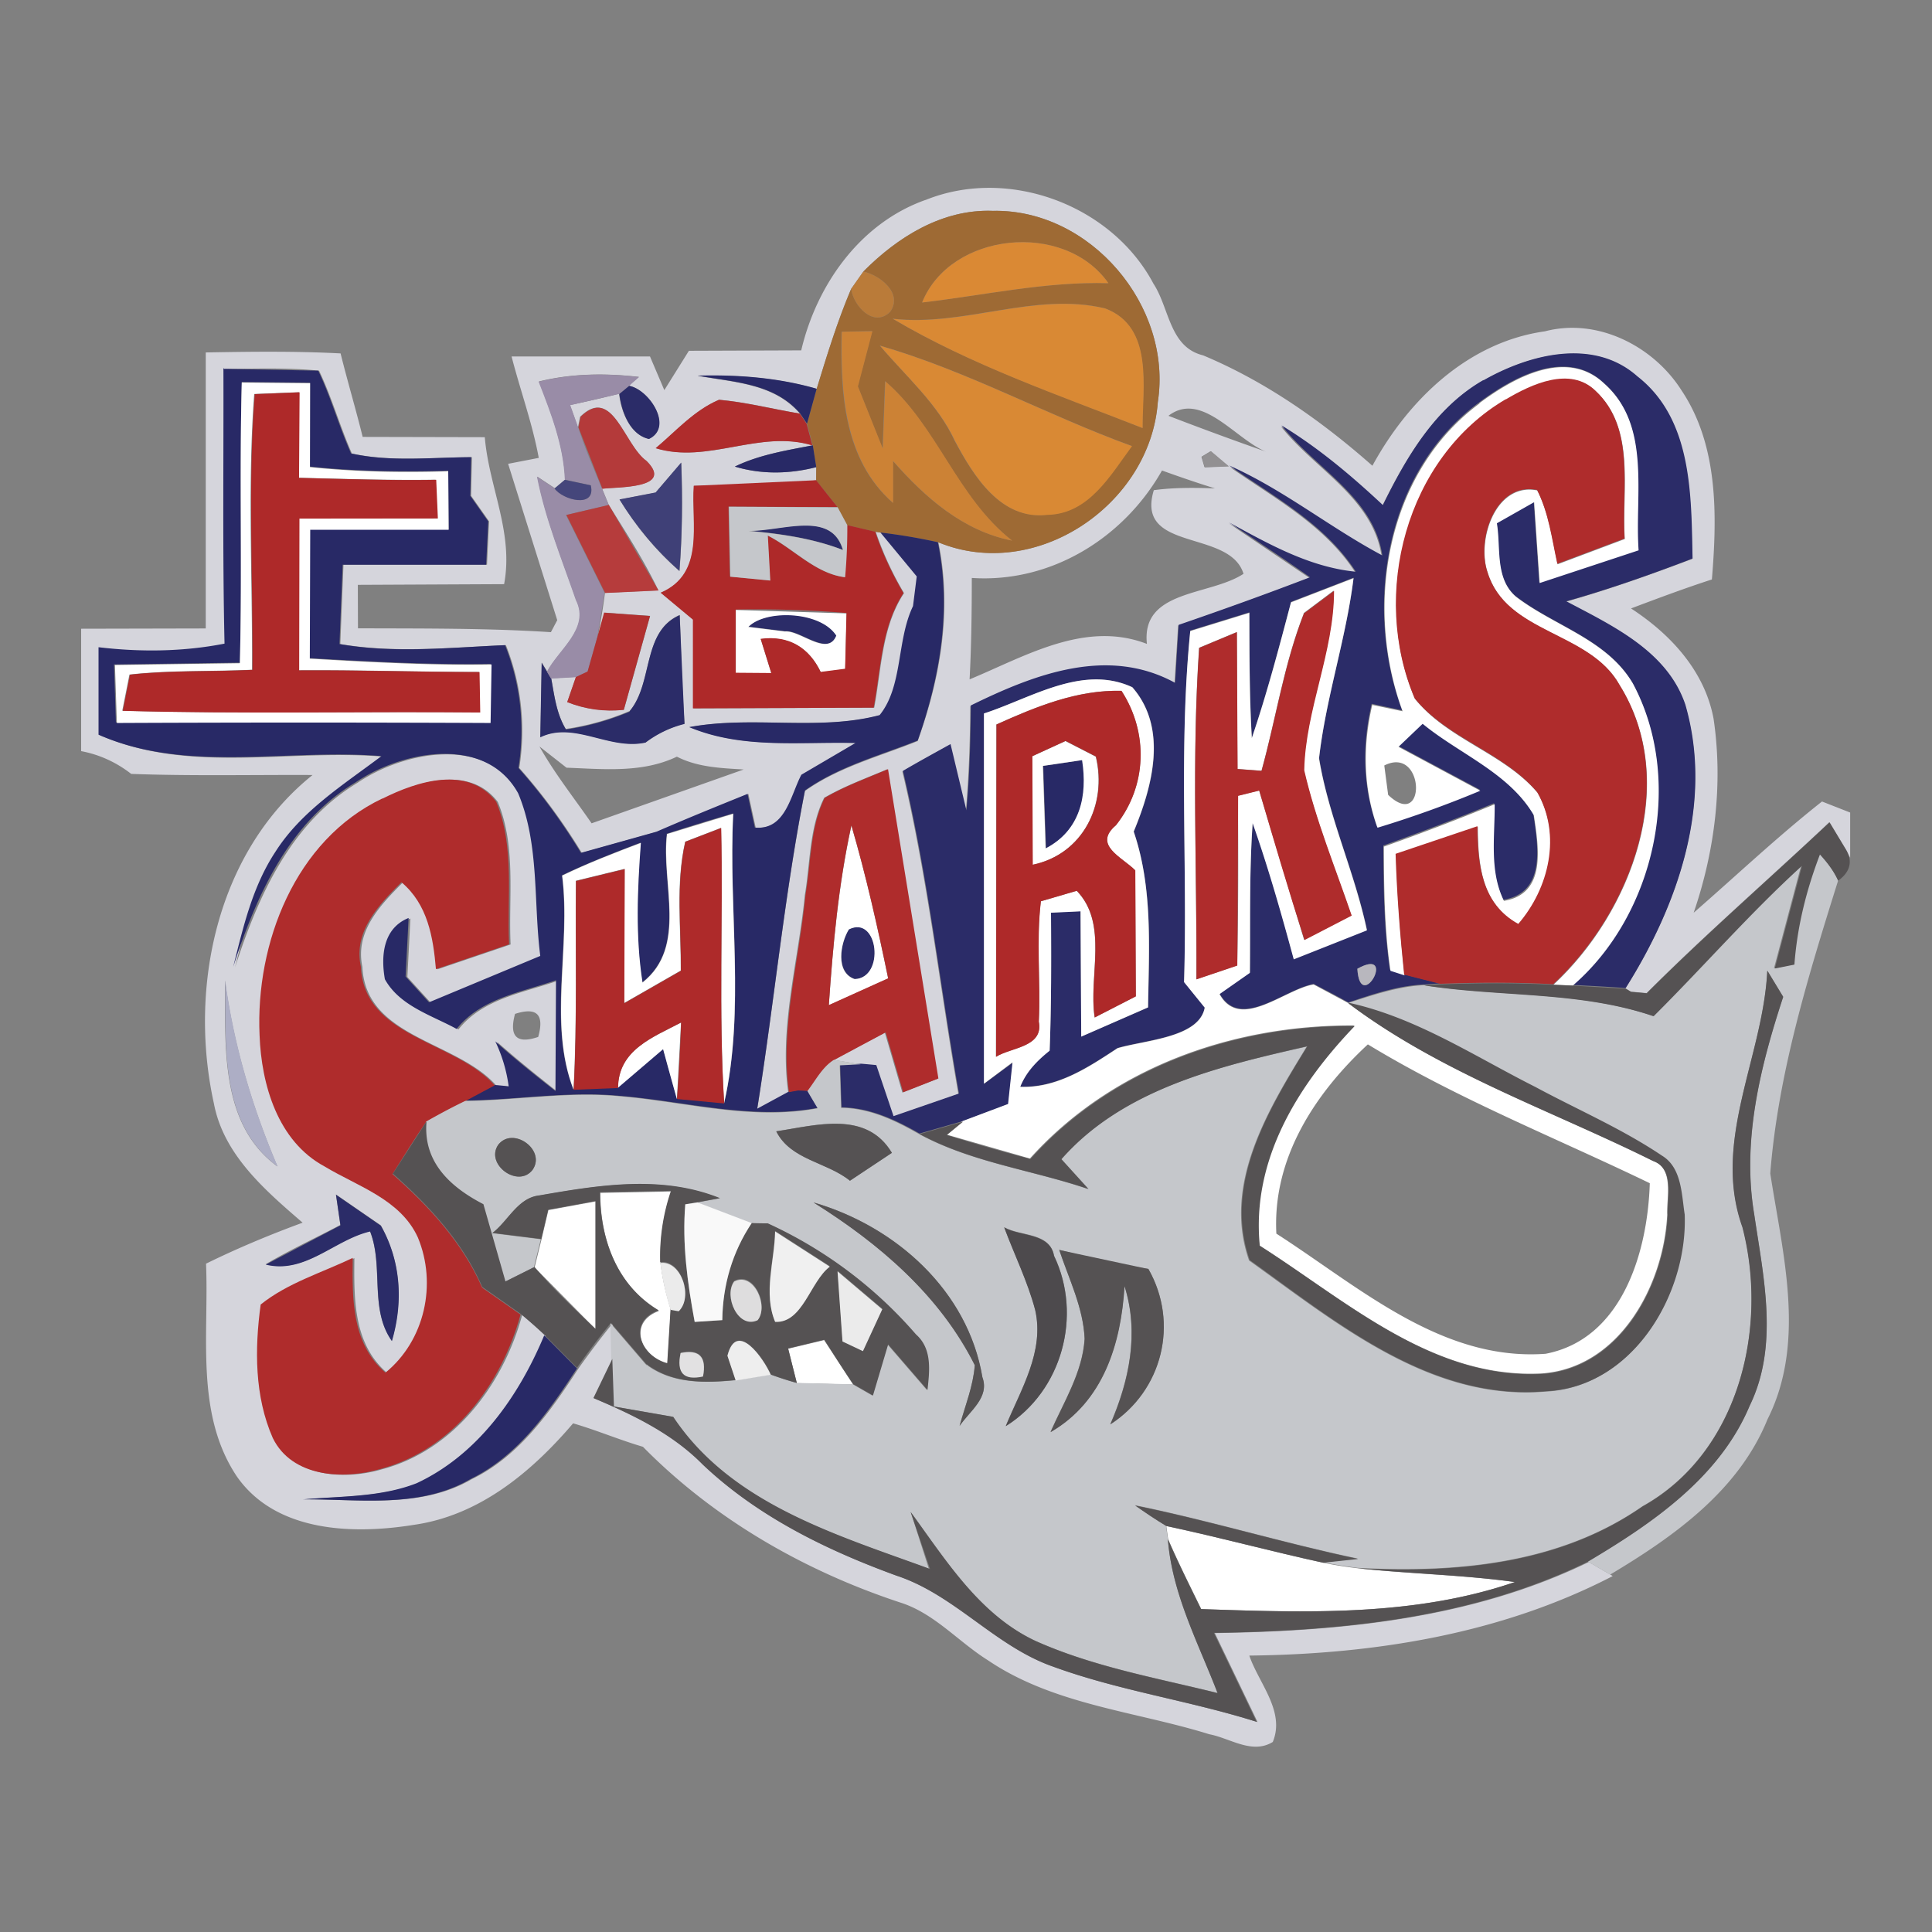 <svg xmlns="http://www.w3.org/2000/svg" width="140" height="140" viewBox="0 0 140 140"><rect x="0" y="0" width="140" height="140" fill="#808080" stroke="none"/><path fill="#d5d5dc" d="M67.05 14.5c6-2.44 13.5.34 16.53 6.05 1.17 1.78 1.15 4.6 3.6 5.2 4.54 1.9 8.6 4.76 12.27 8 2.6-4.77 6.92-8.96 12.5-9.74 3.8-1 7.86 1.06 9.9 4.28 2.68 4 2.58 9.1 2.2 13.7-1.98.64-3.92 1.37-5.86 2.1 2.86 1.86 5.33 4.52 5.98 7.98.7 4.7.1 9.58-1.44 14.07 3.1-2.7 6.08-5.52 9.3-8.06l2.04.8v3.27l-.4-.7-1.12-1.86c-4.4 4.14-8.96 8.1-13.23 12.37-.3-.02-.87-.08-1.16-.1l-.38-.23c3.8-6.02 6.38-13.44 4.33-20.53-1.3-3.9-5.27-5.73-8.63-7.5 3.1-.88 6.14-1.96 9.15-3.1-.12-4.58-.01-10.08-4-13.2-3.17-2.83-7.85-1.6-11.17.3-3.5 2-5.57 5.57-7.3 9.07-2.28-2.13-4.67-4.15-7.34-5.77 2.44 3.1 6.67 5.17 7.3 9.42-3.78-2.03-7.15-4.77-11.1-6.52l-1.3-1.1-.66.4.22.75 1.75-.07c3.27 2.3 6.95 4.25 9.18 7.7-3.35-.33-6.3-2-9.18-3.57l5.86 3.97c-3.15 1.2-6.33 2.35-9.52 3.45l-.26 4.2c-4.9-2.68-10.22-.6-14.8 1.64-.02 2.54-.1 5.07-.32 7.6l-1.15-4.8c-1.16.63-2.3 1.27-3.45 1.94 1.83 7.7 2.7 15.6 4.06 23.38l-4.74 1.64-1.25-3.7-1.1-.1-1.94-.32c1.23-.68 2.46-1.34 3.7-1.98l1.27 4.34 2.55-1-3.64-22.43c-1.54.65-3.13 1.23-4.58 2.07-1.08 2.16-1 4.7-1.4 7.05-.46 4.74-1.87 9.62-1.2 14.3l-2.25 1.22c1.23-7.67 1.96-15.44 3.46-23.06 2.45-1.74 5.4-2.5 8.17-3.62C68.17 49.04 69 44.17 68 39.3c7.07 2.9 15.36-2.74 15.9-10.17 1.08-6.95-4.9-14-11.96-13.85-3.66-.14-6.9 1.9-9.38 4.4l-.88 1.25c-1 2.35-1.75 4.8-2.5 7.25-2.8-.8-5.73-1.03-8.64-.95 2.62.48 5.54.55 7.42 2.74-1.95-.33-3.88-.83-5.85-1-1.8.77-3.12 2.28-4.58 3.5 3.78 1.17 7.53-1.36 11.36-.2-1.9.37-3.87.68-5.64 1.54 1.9.58 3.96.54 5.9.04l-.01.95c-2.93.4-5.9.4-8.84.4-.22 2.77.84 6.36-2.4 7.75l2.34 1.95.01 6.43 13.1-.05c.53-2.8.54-5.84 2.16-8.3-.83-1.4-1.53-2.9-2.05-4.45l.4.06 2.63 3.18-.27 2.15c-1.2 2.48-.72 5.8-2.42 7.9-4.44 1.18-9.25.02-13.8.87 3.83 1.6 8.03 1.04 12.05 1.15l-3.92 2.3c-.8 1.5-1.14 4.03-3.37 3.83l-.53-2.44-6.6 2.74-5.47 1.53c-1.33-2.18-2.83-4.24-4.53-6.15.48-3.02.16-6.06-.97-8.9-4 .17-8.03.6-12-.08l.23-5.75h10.4l.15-3.14-1.3-1.85.06-2.8c-2.9.01-5.85.36-8.7-.27-.87-1.97-1.45-4.05-2.38-6-2.25-.23-4.53-.14-6.8-.13l.08 19.96c-3 .6-6.1.62-9.13.26v6.33c6.46 2.83 13.7.98 20.5 1.55-2.74 2.07-5.8 3.97-7.68 6.93-1.66 2.5-2.34 5.47-3.06 8.34 1.67-5.15 4.03-10.46 8.87-13.37 3.38-2.3 9.43-3.47 11.78.8 1.54 3.7 1.1 7.87 1.6 11.78l-8.06 3.36-1.7-1.87.22-4.24c-1.85.73-2.02 2.73-1.72 4.44 1.08 1.93 3.37 2.58 5.2 3.6 1.76-2.23 4.68-2.65 7.2-3.53l-.04 8.03c-1.48-1.17-2.95-2.35-4.36-3.6a10.83 10.83 0 0 1 .97 3.26 32.69 32.69 0 0 0-1.03-.1c-2.88-3.25-9.47-3.44-9.7-8.6-.55-2.56 1.3-4.48 2.94-6.12 1.9 1.6 2.3 3.97 2.5 6.3l5.3-1.8c-.16-3.43.42-7.08-.93-10.33-2.03-2.67-5.75-1.5-8.24-.23-6.32 3-9.2 10.5-8.9 17.16.12 3.58 1.3 7.68 4.7 9.5 2.4 1.46 5.5 2.38 6.77 5.15 1.4 3.37.5 7.47-2.35 9.8-2.45-2.12-2.4-5.35-2.37-8.32-2.24 1.07-4.7 1.8-6.67 3.38-.44 3.2-.45 6.66.88 9.68 1.4 2.85 5.14 3.03 7.83 2.23 5.2-1.4 8.75-6.14 10.12-11.18.57.48 1.14.98 1.7 1.5-1.84 4.42-4.8 8.64-9.24 10.7-2.6 1.02-5.48.93-8.23 1.17 4.06-.03 8.45.68 12.13-1.47 3.45-1.68 5.68-4.9 7.72-8.02a64.42 64.42 0 0 1 2.46-3.25l.06 2.58-1.37 2.84c2.85 1.2 5.7 2.56 7.9 4.8 3.96 3.77 8.95 6.2 14.04 8.06 4.25 1.4 7.16 5.14 11.37 6.6 4.8 1.75 9.9 2.46 14.75 4l-3.1-6.45c9.23-.13 18.7-1.06 27.1-5.15l1.63.95.1.07c-8.1 4.2-17.28 5.66-26.33 5.76.68 2 2.62 4.04 1.7 6.26-1.5.92-3.1-.28-4.6-.56-5.37-1.67-11.27-2.13-16.04-5.36-2.16-1.35-3.9-3.43-6.4-4.2-6.94-2.3-13.44-6.03-18.6-11.27-1.7-.5-3.35-1.2-5.06-1.7-3 3.52-6.78 6.67-11.5 7.35-4.43.72-10.05.56-12.88-3.52-3.02-4.54-2-10.25-2.22-15.4 2.28-1.12 4.63-2.1 7-2.97-2.72-2.35-5.73-4.92-6.43-8.64-1.85-8.38.2-18.23 7.15-23.8-4.38-.02-8.76.08-13.14-.08-1.08-.84-2.3-1.4-3.63-1.65v-8.87l9.03-.02V25.54c3.26-.06 6.52-.1 9.77.07.5 2.02 1.1 4.02 1.6 6.05l8.85.02c.3 3.62 2.1 6.9 1.4 10.65l-10.6.05.01 3.15c4.67.02 9.33-.02 13.98.28l.46-.87-3.56-11.33 2.22-.43c-.46-2.5-1.34-4.9-1.97-7.35H47.1l1.04 2.44 1.78-2.85 8.14-.03c1.12-4.76 4.27-9.22 9-10.9m-28 13.16c.9 2.3 1.78 4.62 1.9 7.1l-.75.63-1.27-.84c.6 3.08 1.8 6 2.82 8.95 1.03 2.05-1.25 3.56-2.1 5.18l-.4-.66-.1 5.4c2.46-1.2 5 .96 7.63.38a7.83 7.83 0 0 1 2.82-1.35c-.2-2.62-.26-5.25-.35-7.88-2.75 1.2-1.9 4.92-3.63 6.96a18.85 18.85 0 0 1-4.63 1.3c-.68-1.12-.83-2.4-1.06-3.67l1.8-.1-.63 1.82c1.3.52 2.67.7 4.1.56l1.9-6.8-3.3-.24c-.12.45-.38 1.35-.5 1.8a50.53 50.53 0 0 0 .53-3.23l3.87-.18c-1.03-2.16-2.33-4.16-3.6-6.2l-.48-1.17c1.1-.14 5.26.01 3.2-2.02-1.64-1.18-2.44-5.5-4.8-3.18l-.15.76-.58-1.62a83.61 83.61 0 0 0 3.56-.82c.14 1.26.77 2.96 2.15 3.27 1.8-.87.01-3.6-1.45-3.85l.73-.64c-2.43-.28-4.9-.25-7.27.34m47.32-.37c.46.52.46.52 0 0m-1.67 2.85c2.34.9 4.7 1.77 7.07 2.6-2.2-.88-4.67-4.44-7.07-2.6M47.5 35.7l-2.6.5c1.18 1.93 2.63 3.7 4.34 5.18.2-2.62.23-5.24.13-7.85L47.5 35.7m36.7-1.6c-2.78 4.9-8.05 8.16-13.78 7.78 0 2.45-.03 4.9-.16 7.35 4.03-1.67 8.37-4.3 12.85-2.57-.43-3.95 4.56-3.47 7-5.08-1-3.26-7.87-1.54-6.5-6.06 1.47-.2 2.95-.18 4.43-.13-1.3-.4-2.57-.84-3.85-1.3m-45.1 20c1.1 1.96 2.5 3.72 3.78 5.57l11.02-3.9c-1.65-.1-3.34-.16-4.84-.93-2.5 1.2-5.32.9-8 .8L39.1 54.1m-19 30.42c-1.84-4.32-3.18-8.83-3.8-13.48.05 4.62-.43 10.4 3.8 13.48m17.22-11.05c-.44 1.64.12 2.2 1.68 1.67.46-1.63-.1-2.18-1.68-1.67m-12.67 15.3c-1.8.95-3.64 1.8-5.4 2.84 2.87.72 4.98-1.78 7.56-2.4 1 2.55-.06 5.63 1.58 7.94.82-2.82.65-5.78-.8-8.36l-3.25-2.24.32 2.2z"/><path fill="#9e6a34" d="M62.56 19.68c2.48-2.5 5.72-4.54 9.38-4.4 7.07-.15 13.04 6.9 11.96 13.85-.54 7.43-8.83 13.08-15.9 10.17-1.37-.3-2.76-.54-4.16-.7l-.4-.06-2.05-.48-.7-1.3c-.5-.66-1.02-1.3-1.55-1.95l.01-.95-.25-1.58-.42-1.57.7-2.53c.75-2.45 1.5-4.9 2.5-7.25.15 1.22 1.63 2.85 2.82 1.67.97-1.34-.75-2.67-1.94-2.92m4.26 2.24c4.5-.52 8.95-1.53 13.5-1.4-3.2-4.56-11.46-3.7-13.5 1.4m-2.14 1.17c5.68 3.36 12 5.5 18.1 7.92-.01-2.96.83-7.34-2.72-8.67-5.1-1.22-10.2 1.35-15.4.75m-3.68.95c-.1 4.42.15 9.27 3.72 12.4V33.4c2.32 2.65 5.07 5.06 8.63 5.77-4.02-3.13-5.43-8.3-9.2-11.55l-.18 4.87-1.8-4.5 1.05-4-2.22.04m2.76 1c1.9 2.24 4.18 4.2 5.43 6.9 1.36 2.54 3.34 5.77 6.7 5.36 3-.06 4.56-2.86 6.13-4.98-6.16-2.24-11.95-5.46-18.27-7.28z"/><path fill="#da8934" d="M66.82 21.92c2.05-5.1 10.3-5.96 13.5-1.4-4.56-.13-9 .88-13.5 1.4z"/><path fill="#ba7b39" d="M61.68 20.93l.88-1.25c1.2.25 2.9 1.58 1.94 2.92-1.2 1.18-2.67-.45-2.82-1.67z"/><path d="M64.68 23.1c5.2.6 10.3-1.97 15.4-.75 3.55 1.33 2.7 5.7 2.72 8.67-6.12-2.4-12.43-4.56-18.1-7.92zm-.92 1.95c6.32 1.82 12.1 5.04 18.27 7.28-1.57 2.12-3.12 4.92-6.13 4.98-3.37.4-5.35-2.82-6.7-5.36-1.25-2.7-3.54-4.66-5.43-6.9z" fill="#d98934"/><path fill="#cc8235" d="M61 24.04l2.22-.04-1.05 4 1.8 4.5.18-4.87c3.78 3.24 5.2 8.42 9.2 11.55-3.56-.7-6.3-3.12-8.63-5.77v3.04c-3.57-3.14-3.8-8-3.72-12.4z"/><path d="M107.48 27.57c3.32-1.9 8-3.12 11.17-.3 4 3.12 3.9 8.62 4 13.2-3 1.15-6.05 2.23-9.15 3.1 3.36 1.78 7.33 3.62 8.63 7.5 2.05 7.1-.53 14.5-4.33 20.53-1.3-.1-2.58-.16-3.86-.23 6-5.16 8.1-14.87 4.36-21.88-1.88-3.2-5.7-4.14-8.48-6.3-1.53-1.33-1.08-3.54-1.38-5.32l2.7-1.53.4 5.86 7.17-2.37c-.3-4.02.92-9.03-2.47-12.06-2.73-2.6-6.6-.44-9.07 1.4-6.78 5-8.36 14.72-5.57 22.3L99.4 51c-.7 2.97-.66 6 .38 8.9a77.7 77.7 0 0 0 7.45-2.68l-5.93-3.18 1.75-1.67c2.67 2.2 6.25 3.55 8.06 6.63.35 2.33.92 5.68-2.17 6.2-1.07-2.18-.65-4.66-.67-7-2.65 1.1-5.33 2.1-8.03 3.07.01 3 .04 6.02.48 9l1.02.33 2.6.66-1.14.08c-1.9.08-3.7.7-5.5 1.3-.82-.47-1.67-.9-2.5-1.34-2.1.36-5.32 3.4-6.82.7l2.2-1.54c.03-3.62-.06-7.24.2-10.85 1.14 3.24 2.08 6.55 2.98 9.87l5.3-2.1c-.9-4.23-2.78-8.2-3.47-12.46.5-4.4 1.96-8.65 2.5-13.06l-4.53 1.75c-.87 3.3-1.75 6.6-2.84 9.84-.18-3.02-.17-6.05-.18-9.08l-4.28 1.32c-.85 8.45-.2 16.96-.45 25.44L87.3 73c-.4 2.18-4.28 2.34-6.32 2.94-2.13 1.4-4.37 2.9-7.05 2.8.42-1.1 1.23-1.9 2.13-2.62.13-3.33.12-6.67.1-10l2.14-.1.05 9.08L83.2 73c.07-4.27.35-8.64-1.04-12.74 1.36-3.27 2.5-7.48-.1-10.46-3.6-1.67-7.35.8-10.75 1.9l.01 26.83L73.4 77l-.33 3-3.3 1.24-3.14.9c-1.74-1-3.6-1.87-5.65-1.9l-.1-3.08 1.52-.08c.27.02.8.07 1.1.1l1.25 3.7 4.74-1.64c-1.37-7.8-2.23-15.67-4.06-23.38 1.14-.67 2.3-1.3 3.45-1.94l1.15 4.8c.23-2.53.3-5.06.32-7.6 4.58-2.25 9.9-4.32 14.8-1.64l.26-4.2c3.2-1.1 6.37-2.24 9.52-3.45-1.93-1.36-3.9-2.66-5.86-3.97 2.9 1.58 5.83 3.24 9.18 3.57-2.23-3.45-5.9-5.4-9.18-7.7 3.94 1.75 7.3 4.5 11.1 6.52-.64-4.25-4.87-6.3-7.3-9.42 2.67 1.62 5.06 3.64 7.34 5.77 1.72-3.5 3.8-7.07 7.3-9.07M98.36 70.2c.2 3.37 2.95-1.64 0 0zM44.88 28.54l.7-.58c1.46.25 3.25 2.98 1.45 3.85-1.38-.3-2-2-2.15-3.27zm8.74 9.86c2.36.4 6.54-1.72 7.44 1.44-2.38-.92-4.9-1.22-7.44-1.44zm-8 13.14c1.73-2.04.88-5.76 3.63-6.96l.35 7.88a7.83 7.83 0 0 0-2.82 1.35c-2.62.58-5.17-1.57-7.63-.38l.1-5.4.4.66.3.5c.23 1.26.38 2.55 1.06 3.67a18.85 18.85 0 0 0 4.63-1.3zm8.62-6.12c1.2-1.28 5.22-1.2 6.38.62-.6 1.57-2.62-.4-3.72-.3l-2.66-.33zm7.28 21.92c2.14-1.07 2.64 3.53.42 3.6-1.4-.48-1.04-2.6-.42-3.6zM24.67 88.78l-.32-2.2 3.25 2.24c1.46 2.58 1.63 5.54.8 8.36-1.64-2.3-.58-5.4-1.58-7.94-2.58.6-4.7 3.1-7.56 2.4l5.4-2.84z" fill="#2b2c68"/><path d="M16.26 26.73l6.8.13c.93 1.94 1.5 4.02 2.38 6 2.86.63 5.8.28 8.7.27l-.06 2.8 1.3 1.85-.15 3.14h-10.4l-.23 5.75c3.98.7 8 .25 12 .08 1.13 2.84 1.45 5.88.97 8.9 1.7 1.9 3.2 3.97 4.53 6.15l5.47-1.53c2.2-.96 4.4-1.85 6.6-2.74l.53 2.44c2.23.2 2.58-2.34 3.37-3.83l3.92-2.3c-4.02-.1-8.22.46-12.05-1.15 4.56-.85 9.37.3 13.8-.87 1.7-2.1 1.22-5.4 2.42-7.9l.27-2.15-2.63-3.18c1.4.16 2.8.4 4.16.7 1 4.87.17 9.74-1.46 14.37-2.76 1.1-5.72 1.88-8.17 3.62-1.5 7.62-2.23 15.4-3.46 23.06l2.25-1.22.67-.12.72.03.74 1.25c-4.8.9-9.57-.48-14.34-.87-3.74-.36-7.46.3-11.2.34l2.12-1.13a32.69 32.69 0 0 1 1.03.1 10.83 10.83 0 0 0-.97-3.26c1.4 1.26 2.88 2.44 4.36 3.6l.04-8.03c-2.5.88-5.43 1.3-7.2 3.53-1.83-1-4.12-1.66-5.2-3.6-.3-1.7-.13-3.7 1.72-4.44l-.22 4.24 1.7 1.87 8.06-3.36c-.5-3.9-.05-8.08-1.6-11.78-2.35-4.26-8.4-3.1-11.78-.8-4.84 2.9-7.2 8.22-8.87 13.37.72-2.87 1.4-5.83 3.06-8.34 1.88-2.96 4.94-4.86 7.68-6.93-6.8-.57-14.04 1.28-20.5-1.55V46.9c3.04.36 6.12.33 9.13-.26-.15-6.65-.06-13.3-.08-19.96m1.12 21.34l-9.05.13.14 4.2h27.08l.07-4.24c-4.4.07-8.8-.17-13.17-.42l.03-9.34h10.1l-.03-4.24c-3.34.1-6.7.05-10.02-.3l.01-6.08-4.95-.05c-.18 6.78.04 13.57-.14 20.35M48.32 60.4c-.45 3.58 1.52 8.2-1.78 10.78-.52-3.35-.37-6.75-.12-10.12-1.92.73-3.84 1.48-5.7 2.37.66 5.1-1.04 10.66.82 15.5a115.49 115.49 0 0 1 3.22-.13l3.3-2.82a69.69 69.69 0 0 0 1 3.62l3.42.32c1.54-6.82.3-14 .66-20.98-1.6.46-3.22.96-4.8 1.47zm2.22-33.18c2.9-.08 5.83.14 8.64.95l-.7 2.53-.5-.74c-1.88-2.2-4.8-2.26-7.42-2.74zm8.36 5.05l.25 1.58c-1.93.5-3.98.54-5.9-.04 1.77-.86 3.73-1.17 5.64-1.54zM75.6 55.5l2.84-.42c.4 2.6-.15 5.1-2.64 6.4l-.2-5.97zM39.43 96.76l2.38 2.4c-2.04 3.12-4.27 6.34-7.72 8.02-3.68 2.15-8.07 1.44-12.13 1.47 2.75-.24 5.62-.15 8.23-1.17 4.44-2.07 7.4-6.3 9.24-10.7z" fill="#282966"/><path fill="#998ca7" d="M39.04 27.66c2.38-.6 4.84-.62 7.27-.34l-.73.64-.7.58-3.56.82.58 1.62c.48 1.5 1.12 2.97 1.73 4.44l.48 1.17-3.1.73 2.8 5.64-.53 3.23-.7 2.48-.85.4-1.8.1-.3-.5c.85-1.62 3.13-3.13 2.1-5.18-1.02-2.96-2.22-5.87-2.82-8.95l1.27.84c.58.85 3.03 1.5 2.63-.22l-1.88-.4c-.1-2.48-1-4.8-1.9-7.1z"/><path fill="#b5b3b5" d="M86.36 27.3c.46.52.46.52 0 0z"/><g fill="#fff"><path d="M107.2 29.22c2.48-1.85 6.34-4.02 9.07-1.4 3.4 3.03 2.18 8.04 2.47 12.06l-7.17 2.37-.4-5.86-2.7 1.53c.3 1.78-.15 4 1.38 5.32 2.8 2.15 6.6 3.1 8.48 6.3 3.75 7 1.63 16.72-4.36 21.88l-1.4-.06c5.67-5.27 9.2-14.65 4.8-21.7-2.17-3.9-8.2-3.7-9.57-8.18-.8-2.36.58-6.54 3.6-5.94.85 1.67 1.08 3.55 1.47 5.35l4.87-1.83c-.23-3.56.82-7.97-2.1-10.7-1.84-1.8-4.65-.47-6.5.62-7.25 4.25-9.8 14.15-6.6 21.67 2.38 2.95 6.43 3.92 8.88 6.8 1.77 3.1.87 6.95-1.37 9.55-2.7-1.47-2.94-4.34-2.96-7.08l-5.93 2c.1 2.93.3 5.85.62 8.76l-1.02-.33c-.44-2.98-.47-6-.48-9 2.7-.96 5.38-1.98 8.03-3.07.02 2.34-.4 4.82.67 7 3.1-.5 2.52-3.86 2.17-6.2-1.8-3.08-5.4-4.44-8.06-6.63l-1.75 1.67 5.93 3.18a77.7 77.7 0 0 1-7.45 2.68c-1.04-2.9-1.08-5.92-.38-8.9l2.2.46c-2.8-7.6-1.2-17.3 5.57-22.3m-6.9 26.23l.28 2.13c2.8 2.67 2.67-3.62-.28-2.13zm-82.93-7.4c.18-6.78-.04-13.57.14-20.35l4.95.05-.01 6.08c3.33.35 6.68.4 10.02.3l.03 4.24H22.48l-.03 9.34c4.38.25 8.77.5 13.17.42l-.07 4.24a3055.54 3055.54 0 0 0-27.08 0l-.14-4.2 9.05-.13m.9.47c-2.96.14-5.94.02-8.9.35l-.52 2.62c8.64.24 17.27.04 25.9.12l-.05-2.93c-4.36 0-8.7-.15-13.07-.12l.02-11 10.03-.01-.12-2.8c-3.32.05-6.63-.06-9.94-.14l.04-6.2-3.25.13c-.5 6.64-.12 13.32-.16 19.98zm75.27-4.88l4.53-1.75c-.54 4.4-2 8.65-2.5 13.06.7 4.26 2.58 8.23 3.47 12.46l-5.3 2.1c-.9-3.32-1.84-6.63-2.98-9.87-.25 3.6-.16 7.23-.2 10.85l-2.2 1.54c1.5 2.7 4.7-.35 6.82-.7l2.5 1.34c6.68 5.03 14.66 7.74 22.07 11.42 1.57.56 1 2.65 1.05 3.92-.25 5.1-3.44 11.08-9.06 11.5-7.97.43-14.2-5.27-20.5-9.28-.63-6.22 2.76-11.62 6.88-15.93-8.76-.06-17.57 3.04-23.5 9.64l-6.06-1.74 1.18-.97 3.3-1.24.32-3.02-2.07 1.55V51.7c3.4-1.1 7.14-3.58 10.75-1.9 2.6 2.98 1.45 7.2.1 10.46 1.4 4.1 1.1 8.47 1.04 12.74l-4.84 2.12-.05-9.08-2.14.1c.02 3.33.03 6.67-.1 10-.9.72-1.7 1.53-2.13 2.62 2.68.1 4.92-1.4 7.05-2.8 2.04-.6 5.92-.76 6.32-2.94l-1.5-1.85c.26-8.48-.4-17 .45-25.44l4.28-1.32c.01 3.03 0 6.06.18 9.08 1.1-3.23 1.97-6.54 2.84-9.84m.93.8c-1.44 3.67-2.02 7.6-3.07 11.4l-1.74-.13-.05-9.92-2.73 1.14c-.54 8-.15 16.02-.2 24.02l2.96-1c.1-4.1.08-8.2.06-12.3l1.53-.38L94.5 68.1l3.42-1.77c-1.2-3.5-2.6-6.93-3.44-10.53.1-4.4 2.16-8.55 2.16-13l-2.2 1.65M72.2 52.5l-.03 24.08c1.1-.7 3.46-.7 3.1-2.55.14-2.9-.2-5.82.15-8.72l2.6-.76c2.32 2.4.84 6.17 1.3 9.18l2.98-1.53-.04-9.13c-.96-.97-3.1-1.83-1.4-3.27 2.25-2.84 2.37-6.7.4-9.74-3.2-.08-6.18 1.15-9.06 2.44m20.3 36.9c5.96 3.83 11.94 9.25 19.5 8.7 5.58-1.07 7.4-7.43 7.55-12.36-6.83-3.3-13.92-6.1-20.43-10.06-3.84 3.56-6.92 8.25-6.63 13.72M74 81.38c.6.6.6.6 0 0zM53.33 44.2l8.02.25-.1 4.04-1.77.23c-.84-1.77-2.3-2.68-4.35-2.4l.77 2.48c-.65 0-1.94-.02-2.58-.02V44.2m.9 1.23l2.66.33c1.1-.1 3.1 1.86 3.72.3-1.16-1.8-5.17-1.9-6.38-.62m-.04 1.83c.55.57.55.57 0 0z"/><path d="M74.8 54.8l2.4-1.1 2.2 1.13c.84 3.5-.95 7.08-4.58 7.84l-.03-7.86m.78.7l.2 5.97c2.5-1.3 3.05-3.8 2.64-6.4l-2.84.42zm-27.24 4.93l4.8-1.47c-.36 6.97.88 14.16-.66 20.98-.4-6.65-.07-13.3-.22-19.96l-2.6 1c-.7 3.06-.3 6.23-.32 9.34l-4.1 2.35.03-9.72-3.53.86c-.05 5.04.1 10.1-.17 15.13-1.86-4.83-.16-10.38-.82-15.5 1.85-.9 3.77-1.64 5.7-2.37-.25 3.37-.4 6.77.12 10.12 3.3-2.6 1.33-7.2 1.78-10.78zm13.37-.6c1.07 3.64 1.9 7.35 2.66 11.07l-4.3 1.94c.3-4.36.7-8.73 1.63-13m-.18 7.5c-.62 1-1 3.12.42 3.6 2.22-.07 1.72-4.67-.42-3.6zm-16.73 11.5c.01-2.77 2.54-3.68 4.57-4.75l-.3 5.55-1-3.62-3.3 2.82zm-5.05 8.84l3.43-.63v9.26l-4.42-4.48.5-2.03.5-2.12z"/><path d="M43.5 86.44l5.14-.1a14.73 14.73 0 0 0-.78 5.17c.14 1.15.4 2.28.75 3.4l-.24 3.92c-1.98-.52-2.9-3-.62-3.83-3.03-1.8-4.25-5.17-4.25-8.56zm13.6 11.3l2.62-.63 2.1 3.22-4.08-.1-.63-2.5zm-10.28 1.14l.1.07.02.06-.12-.13zm37.68 11.7c3.8.8 7.57 1.83 11.37 2.66a28.94 28.94 0 0 0 2.5.4c3.8.42 7.63.48 11.42 1-7.3 2.5-15.13 2.22-22.74 1.96-.82-1.68-1.66-3.35-2.4-5.06l-.14-.98z"/></g><path d="M109.12 28.94c1.85-1.1 4.66-2.42 6.5-.62 2.92 2.74 1.87 7.15 2.1 10.7l-4.87 1.83c-.4-1.8-.62-3.68-1.47-5.35-3.02-.6-4.4 3.58-3.6 5.94 1.36 4.5 7.4 4.28 9.57 8.18 4.4 7.06.87 16.44-4.8 21.7-2.73-.15-5.46-.13-8.2-.03l-2.6-.66c-.3-2.9-.53-5.83-.62-8.76l5.93-2c.02 2.74.27 5.6 2.96 7.08 2.24-2.6 3.14-6.45 1.37-9.55-2.45-2.9-6.5-3.86-8.88-6.8-3.2-7.52-.65-17.42 6.6-21.67zm-61.6 3.53c1.46-1.23 2.78-2.74 4.58-3.5 1.97.18 3.9.68 5.85 1l.5.74.42 1.57c-3.83-1.17-7.58 1.36-11.36.2zm46.95 12l2.2-1.65c0 4.45-2.07 8.6-2.16 13 .83 3.6 2.25 7.04 3.44 10.53l-3.42 1.77c-1.16-3.6-2.22-7.2-3.28-10.83l-1.53.38-.06 12.3-2.96 1c.04-8-.35-16.03.2-24.02l2.73-1.14.05 9.92 1.74.13c1.05-3.8 1.63-7.72 3.07-11.4zm-66.75 13.4c2.5-1.26 6.2-2.44 8.24.23 1.35 3.25.77 6.9.93 10.33l-5.3 1.8c-.2-2.33-.6-4.7-2.5-6.3-1.64 1.64-3.5 3.56-2.94 6.12.23 5.16 6.82 5.35 9.7 8.6l-2.12 1.13c-.96.47-1.9.98-2.84 1.5-.85 1.24-1.65 2.53-2.45 3.8 2.64 2.33 5.07 4.96 6.5 8.23l2.78 1.95c-1.37 5.04-4.9 9.78-10.12 11.18-2.7.8-6.43.62-7.83-2.23-1.33-3.02-1.32-6.47-.88-9.68 1.96-1.57 4.43-2.3 6.67-3.38-.04 2.97-.08 6.2 2.37 8.32 2.86-2.33 3.75-6.43 2.35-9.8-1.26-2.77-4.37-3.7-6.77-5.15-3.38-1.82-4.57-5.92-4.7-9.5-.3-6.67 2.57-14.15 8.9-17.16zm32.05-.06c1.45-.84 3.04-1.42 4.58-2.07L68 78.15l-2.55 1-1.27-4.34-3.7 1.98c-.85.53-1.33 1.48-1.92 2.26l-.72-.03-.67.12c-.66-4.67.75-9.55 1.2-14.3.4-2.35.33-4.9 1.4-7.05m1.92 2.04c-.94 4.28-1.33 8.65-1.63 13l4.3-1.94c-.77-3.72-1.6-7.43-2.66-11.07z" fill="#af2c2c"/><path d="M18.3 48.54c.04-6.66-.35-13.34.16-19.98l3.25-.13-.04 6.2c3.3.08 6.62.2 9.94.14l.12 2.8-10.03.01-.02 11c4.36-.03 8.7.12 13.07.12l.05 2.93c-8.64-.08-17.27.12-25.9-.12l.52-2.62c2.95-.33 5.93-.2 8.9-.35zm32-13.34l8.84-.4 1.55 1.95-7.9-.04.1 5.07 2.9.28-.18-3.26c1.87.94 3.44 2.76 5.6 3.02l.16-3.77 2.05.48c.52 1.55 1.22 3.04 2.05 4.45-1.62 2.46-1.63 5.5-2.16 8.3l-13.1.05V44.9l-2.34-1.95c3.25-1.4 2.2-4.98 2.4-7.75m3.04 8.98v4.57l2.58.02-.77-2.48c2.05-.27 3.5.64 4.35 2.4l1.77-.23.1-4.04c-2.67-.22-5.34-.3-8.02-.25zm18.9 8.32c2.88-1.3 5.85-2.52 9.06-2.44 1.97 3.04 1.85 6.9-.4 9.74-1.7 1.44.44 2.3 1.4 3.27l.04 9.13-2.98 1.53c-.46-3 1.02-6.78-1.3-9.18l-2.6.76c-.35 2.9-.01 5.82-.15 8.72.36 1.86-2 1.86-3.1 2.55l.03-24.08m2.6 2.3l.03 7.86c3.63-.76 5.42-4.35 4.58-7.84l-2.2-1.13-2.4 1.1z" fill="#ae2929"/><path fill="#b43a3a" d="M42.05 30.22c2.35-2.32 3.15 2 4.8 3.18 2.05 2.03-2.12 1.88-3.2 2.02l-1.73-4.44.15-.76z"/><path fill="#929092" d="M87.1 33.1l.66-.4 1.3 1.1-1.75.07-.22-.75z"/><path fill="#3f4077" d="M47.5 35.7l1.86-2.18c.1 2.6.08 5.23-.13 7.85-1.7-1.5-3.16-3.25-4.34-5.18l2.6-.5z"/><path fill="#45467b" d="M40.18 35.4l.75-.63 1.88.4c.4 1.7-2.05 1.07-2.63.22z"/><path fill="#b63c3c" d="M41.02 37.32l3.1-.73 3.6 6.2-3.87.18-2.8-5.64z"/><path d="M52.8 36.72l7.9.04.7 1.3a39.61 39.61 0 0 1-.16 3.77c-2.15-.26-3.72-2.08-5.6-3.02l.18 3.26-2.9-.28-.1-5.07m.83 1.7c2.53.22 5.06.52 7.44 1.44-.9-3.16-5.08-1.04-7.44-1.44zm78.23 23.48c.52.58 1 1.2 1.32 1.9-2.16 6.9-4.35 13.97-4.92 21.23.9 5.83 2.62 12.22-.2 17.82-2.1 5.18-6.8 8.5-11.4 11.25l-1.63-.95c4.68-2.77 9.55-6.1 11.73-11.3 2.14-4.36 1-9.3.33-13.87-.9-5.34.45-10.7 2.1-15.76l-1.14-1.88c-.3 6.23-4.04 12.33-1.8 18.56 1.9 7.33-.27 16.36-7.24 20.24-6.04 4.2-13.53 4.85-20.67 4.47a35.14 35.14 0 0 1-2.5-.4l2.54-.27c-5.42-1.14-10.73-2.76-16.16-3.87.73.5 1.48 1.02 2.25 1.48l.14.98c.3 3.96 2.2 7.5 3.6 11.15-4.43-1.1-9-1.9-13.2-3.78-4.06-1.9-6.48-5.85-9.04-9.34l1.32 4.12c-6.74-2.47-14.4-4.7-18.6-11.02l-4.3-.75-.12-3.45-.06-2.58 2.55 2.97a1.42 1.42 0 0 1 .12.13l-.02-.06c1.87 1.37 4.2 1.3 6.4 1.1l2.54-.42a24.48 24.48 0 0 0 1.89.61l4.08.1 1.43.82 1.1-3.7 2.85 3.3c.15-1.4.35-2.98-.83-4.02-2.93-3.4-6.65-6.18-10.74-8.05a45.65 45.65 0 0 1-1.17-.02c-1.33-.45-2.62-1-3.93-1.5l1.64-.3c-4.2-1.7-8.76-.96-13.08-.2-1.56.17-2.26 1.87-3.4 2.72l3.53.44-.5 2.03-2.1 1.05-1.6-5.6c-2.4-1.24-4.4-3.06-4.12-6 .93-.53 1.88-1.04 2.84-1.5 3.74-.04 7.46-.7 11.2-.34 4.77.4 9.54 1.78 14.34.87a81.74 81.74 0 0 1-.74-1.25c.6-.78 1.07-1.73 1.92-2.26l1.94.32-1.52.08.1 3.08c2.06.02 3.9.9 5.65 1.9 3.8 2.06 8.17 2.6 12.23 3.98L76.87 84c4.48-5.1 11.48-6.73 17.82-8.16-2.8 4.56-6.12 9.97-4.18 15.5 6.34 4.53 13.17 10.23 21.5 9.5 6.26-.3 10.24-7.02 10.02-12.8-.23-1.47-.2-3.4-1.65-4.27-2.9-1.95-6.12-3.33-9.18-4.98-4.42-2.22-8.63-5.02-13.53-6.1 1.8-.58 3.6-1.2 5.5-1.3 5.53.86 11.25.4 16.6 2.23 3.62-3.6 6.97-7.45 10.75-10.9l-1.97 7.44 1.42-.28c.2-2.75.87-5.42 1.85-7.98M56.25 81.98c1.04 2.07 3.66 2.22 5.34 3.58l3.04-2.02c-1.85-3.1-5.5-2-8.38-1.56m-20.15.98c-.96 1.42 1.46 3.18 2.5 1.8.98-1.44-1.44-3.17-2.5-1.8m22.86 4.18c4.73 2.96 9.13 6.7 11.67 11.78-.1 1.52-.7 2.95-1.1 4.4.72-1.07 2.2-2.06 1.65-3.53-1.05-6.28-6.3-10.94-12.23-12.66m13.82 1.8c.74 2 1.7 3.9 2.24 5.97.7 3-1.03 5.76-2.13 8.43 4.08-2.55 5.57-8.02 3.5-12.34-.3-1.7-2.44-1.4-3.6-2.06m3.97 1.63c.7 2.1 1.75 4.18 1.84 6.44-.15 2.44-1.5 4.57-2.47 6.76 3.83-2.2 5.1-6.4 5.36-10.58 1.07 3.38.35 6.85-1.03 10.02 3.78-2.44 5-7.34 2.76-11.26-2.18-.33-4.33-.84-6.46-1.38z" fill="#c5c7cb"/><path fill="#b13030" d="M43.8 44.4l3.3.24-1.9 6.8c-1.42.15-2.78-.04-4.1-.56l.63-1.82.85-.4.7-2.48.5-1.8z"/><path fill="#696c97" d="M54.2 47.25c.55.57.55.57 0 0z"/><g fill="#555253"><path d="M119.35 71.96c4.27-4.27 8.83-8.23 13.23-12.37l1.12 1.86c.58.9.42 1.7-.5 2.37-.32-.72-.8-1.33-1.32-1.9-.98 2.56-1.65 5.23-1.85 7.98l-1.42.28 1.97-7.44c-3.78 3.44-7.13 7.3-10.75 10.9-5.36-1.82-11.08-1.37-16.6-2.23l1.14-.08c2.73-.1 5.46-.12 8.2.03l1.4.06 3.86.23.38.23c.3.02.87.08 1.16.1zm8.73-1.6l1.14 1.88c-1.66 5.05-3 10.42-2.1 15.76.67 4.56 1.8 9.5-.33 13.87-2.18 5.2-7.05 8.52-11.73 11.3-8.4 4.1-17.88 5.02-27.1 5.15l3.1 6.45c-4.86-1.54-9.96-2.25-14.75-4-4.2-1.46-7.12-5.2-11.37-6.6-5.1-1.86-10.08-4.3-14.04-8.06-2.2-2.23-5.06-3.6-7.9-4.8l1.37-2.84.12 3.45 4.3.75c4.2 6.32 11.85 8.55 18.6 11.02l-1.4-4.12c2.56 3.5 4.98 7.43 9.04 9.34 4.2 1.88 8.76 2.68 13.2 3.78-1.4-3.64-3.3-7.2-3.6-11.15.74 1.7 1.58 3.38 2.4 5.06 7.6.26 15.43.55 22.74-1.96-3.8-.53-7.62-.6-11.42-1 7.14.38 14.63-.26 20.67-4.47 6.97-3.88 9.14-12.9 7.24-20.24-2.23-6.23 1.5-12.33 1.8-18.56zm-30.36 2.3c4.9 1.07 9.1 3.87 13.53 6.1 3.06 1.65 6.28 3.03 9.18 4.98 1.44.87 1.42 2.8 1.65 4.27.22 5.77-3.76 12.5-10.02 12.8-8.34.74-15.17-4.96-21.5-9.5-1.94-5.54 1.4-10.95 4.18-15.5C88.4 77.26 81.4 78.9 76.92 84l1.96 2.16c-4.06-1.38-8.43-1.92-12.23-3.98l3.14-.9-1.18.97c2 .62 4.03 1.2 6.06 1.74 5.94-6.6 14.75-9.7 23.5-9.64-4.12 4.3-7.5 9.7-6.88 15.93 6.3 4 12.52 9.7 20.5 9.28 5.62-.43 8.8-6.4 9.06-11.5-.06-1.27.52-3.36-1.05-3.92-7.4-3.68-15.4-6.4-22.07-11.42zm-69.26 12.4l2.45-3.8c-.27 2.94 1.72 4.76 4.12 6l1.6 5.6 2.1-1.05c1.36 1.6 2.9 3.04 4.42 4.48v-9.26l-3.43.63-.5 2.12-3.53-.44c1.13-.85 1.83-2.55 3.4-2.72 4.32-.75 8.87-1.5 13.08.2l-1.64.3-.87.14c-.24 2.86.16 5.72.68 8.53l2-.13c.03-2.52.72-4.94 2.13-7.03.3.01.88.02 1.17.02a31.51 31.51 0 0 1 10.74 8.05c1.18 1.04.98 2.63.83 4.02l-2.85-3.3-1.1 3.7-1.43-.82c-.72-1.05-1.4-2.14-2.1-3.22l-2.62.63.63 2.5a24.48 24.48 0 0 1-1.89-.61c-.5-1.16-2.46-3.97-3.13-1.4l.6 1.8c-2.2.22-4.52.28-6.4-1.1l-.1-.07-2.55-2.97a64.42 64.42 0 0 0-2.46 3.25l-2.38-2.4c-.55-.52-1.12-1.02-1.7-1.5l-2.78-1.95c-1.43-3.27-3.86-5.9-6.5-8.23m15.03 1.36c0 3.4 1.22 6.75 4.25 8.56-2.3.82-1.36 3.3.62 3.83l.24-3.92.58.1c1.08-.98.2-3.7-1.33-3.5a14.73 14.73 0 0 1 .78-5.17l-5.14.1m12.68 2.8c-.04 2.15-.87 4.47 0 6.55 2 .1 2.54-2.93 3.96-4l-3.96-2.55m-2.96 3.63c-.78 1.04.26 3.48 1.7 2.8.84-1.02-.27-3.56-1.7-2.8m7.5-.73l.36 5.08 1.48.7 1.4-3.03-3.23-2.74m-9.88 4.66c.56.58.56.58 0 0m-1.5 1.25c-.3 1.43.23 2 1.62 1.7.27-1.4-.27-1.97-1.62-1.7z"/><path d="M56.25 81.98c2.9-.43 6.53-1.53 8.38 1.56l-3.04 2.02c-1.68-1.36-4.3-1.5-5.34-3.58m4.78 1.3c.5.53.5.53 0 0zm-24.93-.32c1.06-1.37 3.48.36 2.5 1.8-1.04 1.38-3.46-.38-2.5-1.8zm22.86 4.18c5.93 1.72 11.18 6.38 12.23 12.66.54 1.47-.93 2.46-1.65 3.53.4-1.46.98-2.9 1.1-4.4-2.54-5.07-6.94-8.82-11.67-11.78zm17.8 3.44l6.46 1.38c2.23 3.92 1.02 8.82-2.76 11.26 1.38-3.17 2.1-6.64 1.03-10.02-.25 4.17-1.53 8.37-5.36 10.58.96-2.2 2.32-4.32 2.47-6.76-.1-2.26-1.14-4.33-1.84-6.44zm5.5 18.52c5.43 1.1 10.74 2.73 16.16 3.87l-2.54.27c-3.8-.83-7.56-1.85-11.37-2.66-.77-.46-1.52-.97-2.25-1.48z"/></g><path fill="#ae2a2a" d="M49.66 61l2.6-1c.15 6.65-.2 13.3.22 19.96l-3.42-.32c.14-1.85.23-3.7.3-5.55-2.03 1.07-4.56 1.98-4.57 4.75l-3.22.13c.27-5.04.12-10.1.17-15.13l3.53-.86-.03 9.72 4.1-2.35c.03-3.1-.37-6.28.32-9.34z"/><path fill="#b8b7be" d="M98.36 70.2c2.95-1.64.2 3.37 0 0z"/><path fill="#adaec5" d="M20.12 84.53c-4.23-3.07-3.75-8.86-3.8-13.48.62 4.65 1.96 9.16 3.8 13.48z"/><path fill="#737373" opacity=".46" d="M74 81.38c.6.6.6.6 0 0z"/><path fill="#b7b8bc" d="M61.03 83.3c.5.53.5.53 0 0z"/><path fill="#f9f9f9" d="M49.67 87.27l.87-.14 3.93 1.5c-1.4 2.1-2.1 4.5-2.13 7.03l-2 .13c-.52-2.8-.92-5.67-.68-8.53z"/><path fill="#4d4a4d" d="M72.78 88.95c1.17.67 3.3.37 3.6 2.06 2.07 4.32.58 9.8-3.5 12.34 1.1-2.67 2.82-5.42 2.13-8.43-.55-2.06-1.5-3.98-2.24-5.97z"/><path fill="#f0f0f0" d="M56.17 89.24l3.96 2.55c-1.42 1.07-1.95 4.1-3.96 4-.87-2.08-.04-4.4 0-6.55z"/><path d="M47.85 91.52c1.53-.2 2.4 2.5 1.33 3.5l-.58-.1c-.36-1.1-.6-2.24-.75-3.4zm12.85.62l3.23 2.74-1.4 3.03-1.48-.7-.36-5.08z" fill="#ebebeb"/><path fill="#deddde" d="M53.2 92.87c1.42-.75 2.53 1.8 1.7 2.8-1.43.67-2.47-1.77-1.7-2.8z"/><path fill="#ececec" d="M50.82 96.8c.56.58.56.58 0 0z"/><path fill="#eee" d="M52.72 98.22c.67-2.58 2.62.23 3.13 1.4l-2.54.42-.6-1.8z"/><path fill="#e2e1e2" d="M49.32 98.05c1.35-.28 1.9.28 1.62 1.7-1.4.3-1.93-.26-1.62-1.7z"/></svg>